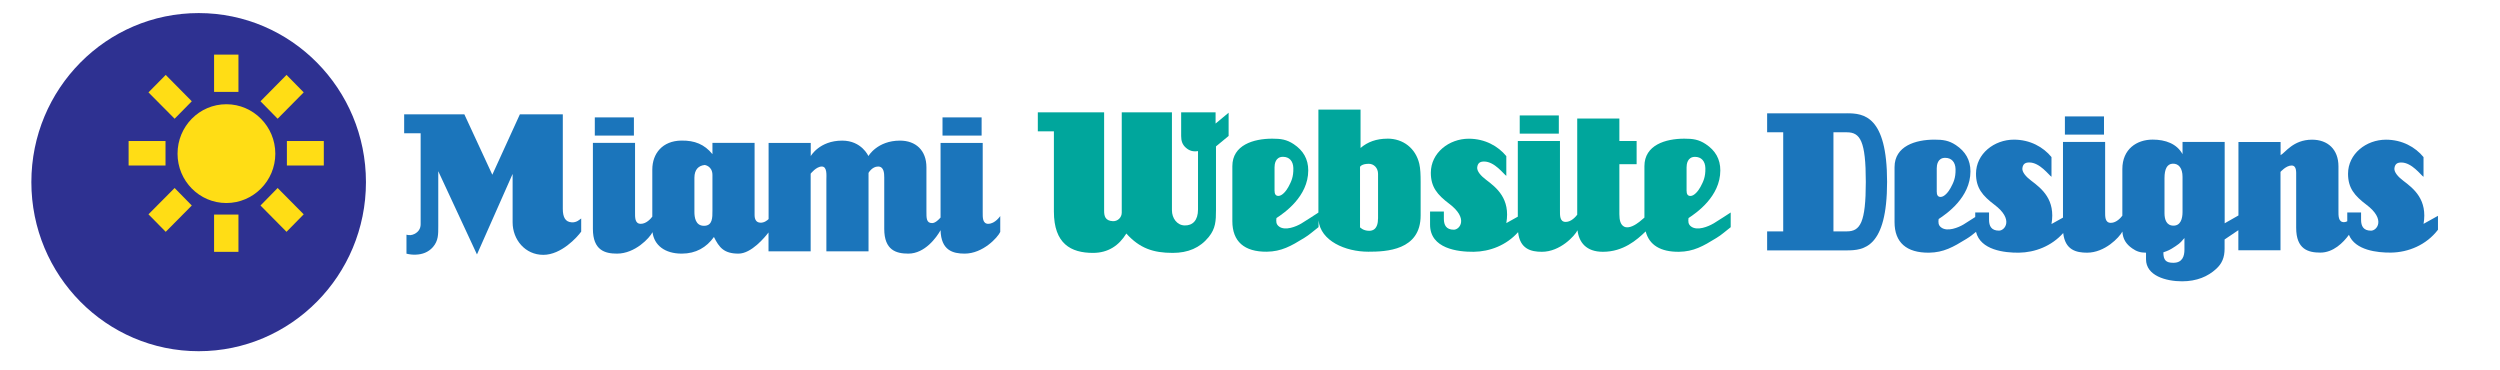 <?xml version="1.0" encoding="UTF-8"?><svg xmlns="http://www.w3.org/2000/svg" width="500" height="74" viewBox="0 0 611.21 91.12"><defs><style>.cls-1{fill:none;}.cls-2{fill:#00a69c;}.cls-3{fill:#ffdd15;}.cls-4{fill:#1b75bb;}.cls-5{fill:#2e3191;fill-rule:evenodd;}</style></defs><g id="circle"><path class="cls-5" d="M5.49,44.85C5.49,21.86,23.94,3.22,46.69,3.22s41.2,18.64,41.2,41.63-18.45,41.64-41.2,41.64S5.49,67.85,5.49,44.85"/></g><g id="sun"><g><rect class="cls-3" x="50.49" y="13.45" width="6" height="9.18"/><polygon class="cls-3" points="61.92 24.94 66.14 29.24 72.56 22.75 68.33 18.45 61.92 24.94"/><path class="cls-3" d="M41.49,37.85c0,6.7,5.37,12.15,12.02,12.15s12.06-5.45,12.06-12.15-5.4-12.18-12.06-12.18-12.02,5.45-12.02,12.18"/><rect class="cls-3" x="68.42" y="34.73" width="9.09" height="6.03"/><rect class="cls-3" x="29.44" y="34.73" width="9.09" height="6.03"/><polygon class="cls-3" points="61.92 50.61 68.33 57.09 72.56 52.78 66.14 46.3 61.92 50.61"/><polygon class="cls-3" points="34.33 52.78 38.58 57.09 45 50.61 40.77 46.3 34.33 52.78"/><rect class="cls-3" x="50.49" y="52.84" width="6" height="9.18"/><polygon class="cls-3" points="34.33 22.75 40.77 29.24 45 24.94 38.58 18.45 34.33 22.75"/></g></g><g id="text"><g><g><path class="cls-4" d="M136.37,51.42V28.15h-10.57l-6.79,14.88-6.89-14.88h-14.82v4.67h4.06v22.41c0,1.1-.57,1.9-1.51,2.38-.66,.33-1.27,.38-1.98,.19v4.67c.75,.19,1.56,.28,2.31,.24,1.56-.05,3.07-.57,4.2-1.86,1.37-1.58,1.32-3.15,1.32-5.24v-13.45l9.53,20.5,8.78-19.83v11.92c0,4.29,3.11,8.01,7.55,8.01s8.35-4.34,9.34-5.72v-3.24c-.38,.24-1.09,1.05-2.36,.95-1.51-.1-2.17-1.19-2.17-3.34Z"/><rect class="cls-4" x="144.25" y="28.91" width="9.63" height="4.48"/><rect class="cls-4" x="229.88" y="28.91" width="9.63" height="4.48"/><path class="cls-4" d="M241.2,55.13c-1.51,0-1.42-1.62-1.42-2.86v-17.07h-10.38v18.37c-.43,.5-1.3,1.37-2.07,1.37-1.46,0-1.41-1.24-1.41-2.96v-10.77c0-4.2-2.64-6.58-6.51-6.58-5.61,0-7.78,3.81-7.78,3.81,0,0-1.65-3.81-6.46-3.81-5.61,0-7.74,3.81-7.74,3.81v-3.24h-10.38v18.75c-.36,.35-1.09,.93-2.03,.89-1.13-.05-1.42-.95-1.42-1.91v-17.74h-10.38v2.77c-1.98-2.43-4.39-3.39-7.64-3.34-4.67,.05-7.17,3.19-7.17,7.15v11.58c-.31,.42-1.43,1.77-2.83,1.77-1.51,0-1.42-1.62-1.42-2.86v-17.07h-10.38v21.17c0,5.29,2.97,6.1,5.94,6.1,4.47,0,8.06-3.9,8.74-5.28,.41,3.2,3.01,5.28,7.2,5.28,3.49,0,6.09-1.53,7.93-4.1,1.27,2.57,2.45,4.1,6.04,4.1,3.19,0,6.51-4.05,7.4-5.21v4.64h10.38v-19.12s1.37-1.76,2.74-1.76,1.13,2.19,1.13,3.24v17.64h10.38v-19.31s.85-1.57,2.36-1.57c1.42,0,1.51,1.62,1.51,2.67v12.68c0,5.29,2.97,6.1,5.94,6.1,4.06,0,6.94-3.98,7.93-5.77,.13,4.98,3.03,5.77,5.93,5.77,4.53,0,8.16-4.01,8.77-5.34v-3.91s-1.27,1.9-2.92,1.9Zm-67.98-3.24c0,1.67,.05,3.72-2.08,3.72s-2.36-2.15-2.36-3.44v-8.39c0-2.05,1.04-3,2.55-3.15,0,0,1.89,.24,1.89,2.48v8.78Z"/></g><g><path class="cls-2" d="M297.14,27.67h-8.49v5.82c0,1.19,.28,2.1,1.13,2.86,.9,.81,1.84,1.05,3.02,.86v14.4c0,2.67-1.32,3.96-3.3,3.91-1.89-.05-3.12-1.81-3.12-3.72V27.67h-12.36v24.7c0,1.19-.99,2.15-2.17,2.1-1.93-.09-2.17-1.29-2.17-2.57V27.67h-16.33v4.67h3.96v19.74c0,7.96,4.2,10.2,9.63,10.2,3.68,0,6.37-1.76,8.21-4.77,3.26,3.62,6.61,4.77,11.42,4.77,3.78,0,6.7-1.24,8.87-3.91,1.7-2.1,1.79-3.96,1.79-6.68v-15.64l3.11-2.57v-5.72l-3.21,2.67v-2.76Z"/><path class="cls-2" d="M339.48,34.15c-2.78,0-4.91,.81-6.65,2.29v-9.44h-10.38v25.35c-.41,.27-3.36,2.2-4.2,2.69-1.27,.76-3.96,1.86-5.47,.76-.8-.57-.75-1.33-.66-2.1,1.89-1.24,7.83-5.29,7.83-11.73,0-2.81-1.23-4.91-3.59-6.48-1.75-1.15-3.16-1.34-5.28-1.34-4.62,0-9.82,1.57-9.82,6.77v13.54c0,5.01,2.93,7.58,8.49,7.53,3.59-.05,5.94-1.38,9.2-3.39,1.41-.86,2.03-1.52,3.54-2.67v-1.66c.5,5.04,6.57,7.72,12.26,7.72,4.34,0,12.88-.29,12.88-8.92v-8.25c0-1.77-.05-3.29-.33-4.48-.9-3.82-3.96-6.2-7.83-6.2Zm-27.83,12.87v-5.82c0-.76,.19-2.58,2.08-2.58,1.56,0,2.5,1.05,2.55,2.77,.05,2.24-.52,3.34-1.23,4.67-.52,.95-1.51,2.19-2.45,2.19-.8,0-.94-.67-.94-1.24Zm25.48,6.82c0,.91-.14,3-2.17,3-1.51,0-2.26-.86-2.26-.86v-14.88s.33-.76,2.17-.76c1.23,0,2.27,1,2.27,2.48v11.01Z"/><rect class="cls-2" x="372.03" y="28.43" width="9.63" height="4.48"/><path class="cls-2" d="M419.73,55.04c-1.27,.76-3.96,1.86-5.47,.76-.8-.57-.75-1.33-.66-2.1,1.89-1.24,7.83-5.29,7.83-11.73,0-2.81-1.22-4.91-3.59-6.48-1.74-1.15-3.16-1.34-5.28-1.34-4.63,0-9.82,1.57-9.82,6.77v12.67l-1.27,1.06c-.8,.62-2.55,1.81-3.77,1.14-.85-.48-1.13-1.57-1.13-3.05v-12.3h4.25v-5.72h-4.25v-5.53h-10.38v23.69c-.32,.42-1.43,1.77-2.83,1.77-1.51,0-1.42-1.62-1.42-2.86v-17.07h-10.38v18.64l-2.83,1.58c1.04-6.01-2.41-8.72-5-10.68-1.27-.95-2.27-2.1-2.17-3.05,.14-1.15,.8-1.43,1.7-1.43,2.59,0,4.81,3.1,5.47,3.53v-4.86c-2.03-2.48-5.28-4.29-9.25-4.29-4.86,0-9.34,3.48-9.34,8.39,0,3.48,1.56,5.39,4.53,7.63,4.81,3.62,2.6,6.39,1.13,6.39-1.88,0-2.45-1.15-2.45-2.67v-1.81h-3.4v3.24c0,5.91,6.84,6.72,10.76,6.68,3.97-.05,8.06-1.62,10.92-4.84,.45,4.15,3.16,4.84,5.87,4.84,4.49,0,8.09-3.93,8.76-5.3,.37,2.98,2.15,5.3,6.25,5.3,5.02,0,8.32-2.88,10.54-5.02,.87,3.35,3.65,5.06,8.2,5.02,3.59-.05,5.94-1.38,9.2-3.39,1.42-.86,2.03-1.52,3.54-2.67v-3.62s-3.35,2.19-4.25,2.72Zm-6.61-8.01v-5.82c0-.76,.19-2.58,2.08-2.58,1.56,0,2.5,1.05,2.55,2.77,.05,2.24-.52,3.34-1.23,4.67-.52,.95-1.51,2.19-2.45,2.19-.8,0-.94-.67-.94-1.24Z"/></g><g><path class="cls-4" d="M452.59,27.91h-19.63v4.67h3.96v24.41h-3.96v4.67h19.63c4.11,0,9.91-.57,9.91-16.88s-5.8-16.88-9.91-16.88Zm0,29.08h-3.3v-24.41h3.3c3.3,0,4.67,2.15,4.67,12.2s-1.37,12.2-4.67,12.2Z"/><rect class="cls-4" x="506.29" y="28.67" width="9.63" height="4.48"/><path class="cls-4" d="M594.61,55.18c1.04-6.01-2.4-8.72-5-10.68-1.27-.95-2.27-2.1-2.17-3.05,.14-1.15,.8-1.43,1.7-1.43,2.6,0,4.81,3.1,5.47,3.53v-4.86c-2.03-2.48-5.28-4.29-9.25-4.29-4.86,0-9.34,3.48-9.34,8.39,0,3.48,1.56,5.39,4.53,7.63,4.82,3.62,2.59,6.39,1.13,6.39-1.89,0-2.45-1.15-2.45-2.67v-1.81h-3.4v2.16c-.24,.13-.49,.21-.75,.22-1.51,.05-1.42-1.62-1.42-2.86v-10.87c0-4.2-2.64-6.58-6.51-6.58-4.67,0-6.61,3.24-7.74,3.81v-3.24h-10.38v18.09l-3.39,1.93v-20.03h-10.38v3c-1.42-2.57-4.2-3.58-7.36-3.58-3.92,0-7.46,2.34-7.46,7.25v11.48c-.31,.42-1.43,1.77-2.83,1.77-1.51,0-1.41-1.62-1.41-2.86v-17.07h-10.38v18.64l-2.83,1.58c1.04-6.01-2.4-8.72-5-10.68-1.27-.95-2.27-2.1-2.17-3.05,.14-1.15,.8-1.43,1.7-1.43,2.6,0,4.81,3.1,5.47,3.53v-4.86c-2.03-2.48-5.28-4.29-9.25-4.29-4.86,0-9.34,3.48-9.34,8.39,0,3.48,1.56,5.39,4.53,7.63,4.82,3.62,2.6,6.39,1.13,6.39-1.89,0-2.45-1.15-2.45-2.67v-1.81h-3.4v1.13c-1.03,.67-2.36,1.52-2.88,1.83-1.27,.76-3.96,1.86-5.47,.76-.8-.57-.76-1.33-.66-2.1,1.89-1.24,7.83-5.29,7.83-11.73,0-2.81-1.23-4.91-3.59-6.48-1.75-1.15-3.16-1.34-5.28-1.34-4.63,0-9.82,1.57-9.82,6.77v13.54c0,5.01,2.93,7.58,8.49,7.53,3.59-.05,5.94-1.38,9.2-3.39,.99-.6,1.59-1.1,2.37-1.74,1.1,4.5,7.02,5.17,10.56,5.13,3.97-.05,8.05-1.62,10.92-4.84,.45,4.15,3.16,4.84,5.87,4.84,4.39,0,7.93-3.75,8.7-5.2,.11,1.82,.9,3.09,2.43,4.15,1.08,.76,2.03,1.05,3.39,1.05v1.62c0,4.05,4.91,5.43,8.87,5.43,3.63,0,6.37-1.19,8.4-3.05,1.46-1.33,2.08-2.86,2.08-4.96v-2.29l3.39-2.29v4.95h10.38v-19.31s1.37-1.57,2.73-1.57c1.27,0,1.13,1.62,1.13,2.67v12.68c0,5.29,2.97,6.1,5.95,6.1,3.19,0,5.64-2.45,7.04-4.38,1.55,3.82,6.99,4.41,10.32,4.38,4.29-.05,8.73-1.86,11.61-5.63v-3.43l-3.59,2Zm-119.88-7.91v-5.82c0-.76,.19-2.58,2.08-2.58,1.56,0,2.5,1.05,2.55,2.77,.05,2.24-.52,3.34-1.23,4.67-.52,.95-1.51,2.19-2.45,2.19-.8,0-.94-.67-.94-1.24Zm56.09-3.43c0-2.15,.61-3.48,2.03-3.53,1.46-.05,2.41,1.09,2.41,3.24v8.68c0,1.62-.47,3.34-2.22,3.34s-2.22-1.52-2.22-3.05v-8.68Zm4.91,17.64c0,1.58-.47,3.24-2.74,3.24-1.79,0-2.45-.62-2.45-2.58,1.23-.43,1.51-.52,3.02-1.52,1.32-.86,1.51-1.29,2.17-2v2.86Z"/></g></g><rect class="cls-1" width="611.21" height="91.12"/></g></svg>
